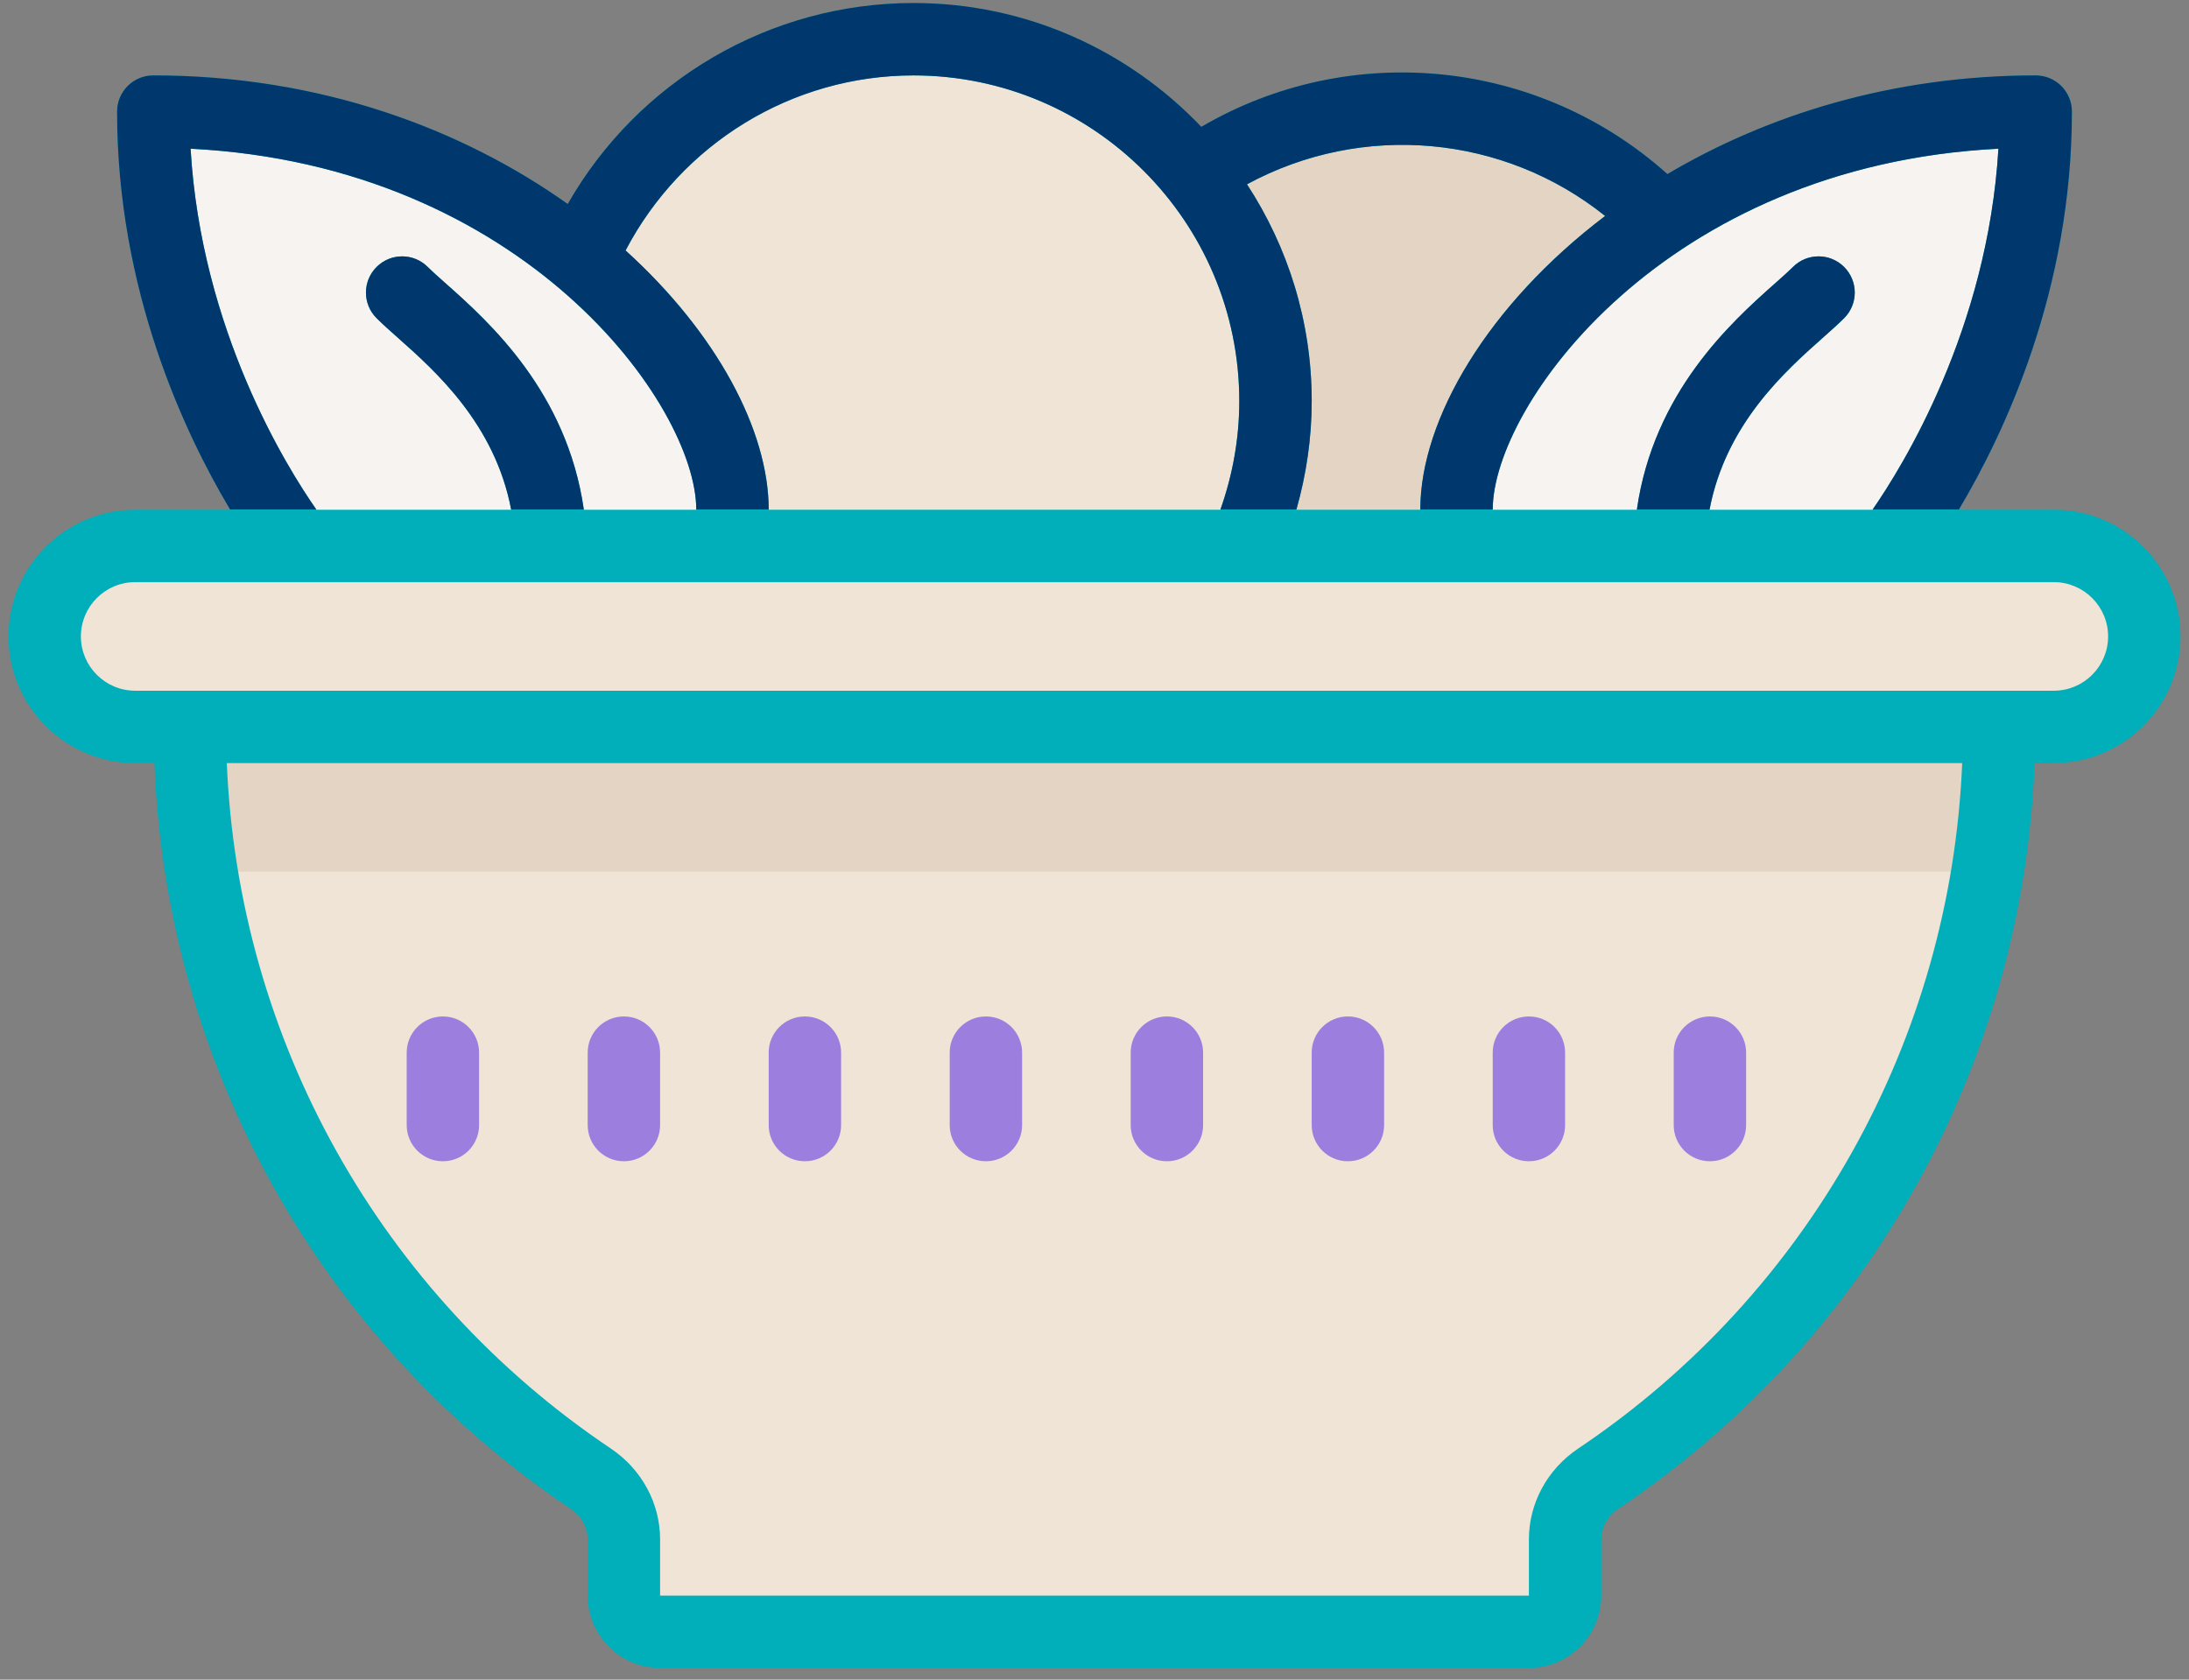 <svg width="129" height="99" viewBox="0 0 129 99" fill="none" xmlns="http://www.w3.org/2000/svg">
<rect x="0" y="0" width="129" height="99" fill="#808080" stroke="none"/>
<g clip-path="url(#clip0_78_91)">
<path d="M61.462 24.976L68.355 28.897L70.9 32.178H87.967L87.371 27.342L101.963 18.491L100.856 16.667C94.746 6.593 81.626 3.38 71.553 9.492C65.791 12.987 62.273 18.776 61.462 24.976Z" fill="#E4D4C3"/>
<path d="M53.833 2.311C48.175 2.311 42.749 4.559 38.748 8.56C34.748 12.561 32.5 17.987 32.5 23.645C32.5 29.303 34.748 34.729 38.748 38.73C42.749 42.73 48.175 44.978 53.833 44.978C59.491 44.978 64.918 42.73 68.918 38.73C72.919 34.729 75.167 29.303 75.167 23.645C75.167 17.987 72.919 12.561 68.918 8.56C64.918 4.559 59.491 2.311 53.833 2.311Z" fill="#F0E4D7"/>
<path d="M121.033 42.845H7.967C5.021 42.845 2.633 40.458 2.633 37.511C2.633 34.565 5.021 32.178 7.967 32.178H121.033C123.979 32.178 126.367 34.565 126.367 37.511C126.367 40.458 123.979 42.845 121.033 42.845ZM117.833 42.845C116.404 61.469 107.017 77.533 92.233 86.471V96.178H36.767V86.471C21.983 77.533 12.596 61.469 11.167 42.845H117.833Z" fill="#F0E4D7"/>
<path d="M116.494 51.378C117.754 48.645 118.723 45.8 119.295 42.845H9.705C10.277 45.8 11.246 48.645 12.506 51.378H116.494Z" fill="#E4D4C3"/>
<path d="M43.167 32.178C43.167 23.912 30.367 6.578 9.033 6.578C9.033 21.512 17.567 32.178 17.567 32.178M85.834 30.045C85.834 21.778 98.633 6.578 119.967 6.578C119.967 21.512 111.433 32.178 111.433 32.178" fill="#F6F3F0"/>
<path d="M26.1 68.445C27.28 68.445 28.233 67.491 28.233 66.311V62.045C28.233 60.865 27.28 59.911 26.1 59.911C24.92 59.911 23.967 60.865 23.967 62.045V66.311C23.967 67.491 24.92 68.445 26.1 68.445ZM36.767 68.445C37.946 68.445 38.9 67.491 38.9 66.311V62.045C38.9 60.865 37.946 59.911 36.767 59.911C35.587 59.911 34.633 60.865 34.633 62.045V66.311C34.633 67.491 35.587 68.445 36.767 68.445ZM47.433 68.445C48.613 68.445 49.567 67.491 49.567 66.311V62.045C49.567 60.865 48.613 59.911 47.433 59.911C46.254 59.911 45.3 60.865 45.3 62.045V66.311C45.3 67.491 46.254 68.445 47.433 68.445ZM58.1 68.445C59.28 68.445 60.233 67.491 60.233 66.311V62.045C60.233 60.865 59.28 59.911 58.1 59.911C56.92 59.911 55.967 60.865 55.967 62.045V66.311C55.967 67.491 56.92 68.445 58.1 68.445ZM68.767 68.445C69.946 68.445 70.9 67.491 70.9 66.311V62.045C70.9 60.865 69.946 59.911 68.767 59.911C67.587 59.911 66.633 60.865 66.633 62.045V66.311C66.633 67.491 67.587 68.445 68.767 68.445ZM79.433 68.445C80.613 68.445 81.567 67.491 81.567 66.311V62.045C81.567 60.865 80.613 59.911 79.433 59.911C78.254 59.911 77.3 60.865 77.3 62.045V66.311C77.3 67.491 78.254 68.445 79.433 68.445ZM90.1 68.445C91.28 68.445 92.233 67.491 92.233 66.311V62.045C92.233 60.865 91.28 59.911 90.1 59.911C88.92 59.911 87.967 60.865 87.967 62.045V66.311C87.967 67.491 88.92 68.445 90.1 68.445ZM100.767 68.445C101.946 68.445 102.9 67.491 102.9 66.311V62.045C102.9 60.865 101.946 59.911 100.767 59.911C99.587 59.911 98.633 60.865 98.633 62.045V66.311C98.633 67.491 99.587 68.445 100.767 68.445Z" fill="#9B7EDE"/>
<path d="M121.033 30.045H115.431C118.1 25.58 122.1 17.134 122.1 6.578C122.1 5.398 121.146 4.445 119.967 4.445C111.47 4.445 104.11 6.8 98.262 10.26C90.7 3.481 79.615 2.322 70.796 7.476C66.52 2.99 60.504 0.178 53.833 0.178C45.349 0.178 37.603 4.763 33.458 12.024C27.254 7.619 18.909 4.445 9.033 4.445C7.854 4.445 6.9 5.398 6.9 6.578C6.9 17.134 10.9 25.58 13.569 30.045H7.967C3.849 30.045 0.5 33.394 0.5 37.511C0.5 41.629 3.849 44.978 7.967 44.978H9.099C9.778 62.678 18.819 78.99 33.62 88.925C34.254 89.351 34.633 90.026 34.633 90.73V94.045C34.633 96.398 36.547 98.311 38.9 98.311H90.1C92.453 98.311 94.367 96.398 94.367 94.045V90.732C94.367 90.026 94.746 89.351 95.382 88.923C110.181 78.986 119.224 62.676 119.901 44.976H121.033C125.151 44.976 128.5 41.627 128.5 37.509C128.5 33.392 125.151 30.045 121.033 30.045ZM110.347 30.045H100.743C101.699 24.993 105.208 21.872 107.414 19.914C107.909 19.474 108.342 19.088 108.677 18.753C109.511 17.919 109.511 16.571 108.677 15.736C107.843 14.902 106.495 14.902 105.661 15.736C105.375 16.022 105.003 16.347 104.583 16.722C102.006 19.009 97.451 23.124 96.462 30.045H87.967C87.967 23.89 98.1 9.757 117.769 8.765C117.136 19.448 112.071 27.566 110.347 30.045ZM94.593 12.729C87.692 17.964 83.7 24.711 83.7 30.045H76.395C76.982 27.973 77.3 25.831 77.3 23.645C77.3 18.93 75.89 14.544 73.486 10.862C80.293 7.175 88.605 7.935 94.593 12.729ZM53.833 4.445C64.421 4.445 73.033 13.057 73.033 23.645C73.033 25.851 72.643 27.995 71.918 30.045H45.3C45.3 25.381 42.241 19.634 36.865 14.762C40.165 8.47 46.661 4.445 53.833 4.445ZM11.231 8.765C30.902 9.755 41.033 23.89 41.033 30.045H34.407C33.417 23.124 28.863 19.007 26.286 16.722C25.865 16.347 25.494 16.022 25.208 15.736C24.374 14.902 23.026 14.902 22.192 15.736C21.358 16.571 21.358 17.919 22.192 18.753C22.527 19.088 22.958 19.474 23.455 19.914C25.66 21.872 29.17 24.993 30.126 30.045H18.65C16.927 27.579 11.862 19.491 11.231 8.765ZM93.001 85.381C91.184 86.599 90.1 88.603 90.1 90.732V94.045H38.9V90.73C38.9 88.603 37.816 86.602 36.001 85.381C22.38 76.24 14.04 61.253 13.366 44.978H115.634C114.96 61.253 106.621 76.24 93.001 85.381ZM121.033 40.711H7.967C6.202 40.711 4.767 39.276 4.767 37.511C4.767 35.747 6.202 34.311 7.967 34.311H121.033C122.798 34.311 124.233 35.747 124.233 37.511C124.233 39.276 122.798 40.711 121.033 40.711Z" fill="#00AFB9"/>
<path fill-rule="evenodd" clip-rule="evenodd" d="M115.443 30.025C118.112 25.554 122.1 17.118 122.1 6.578C122.1 5.398 121.146 4.445 119.967 4.445C111.47 4.445 104.11 6.8 98.262 10.26C90.699 3.481 79.615 2.322 70.795 7.476C66.52 2.99 60.504 0.178 53.833 0.178C45.349 0.178 37.603 4.763 33.458 12.024C27.254 7.619 18.908 4.445 9.033 4.445C7.854 4.445 6.9 5.398 6.9 6.578C6.9 17.118 10.888 25.554 13.557 30.025H18.636C16.899 27.535 11.86 19.462 11.231 8.765C30.881 9.754 41.011 23.859 41.033 30.025H45.3C45.291 25.365 42.233 19.627 36.865 14.762C40.165 8.47 46.661 4.445 53.833 4.445C64.421 4.445 73.033 13.057 73.033 23.645C73.033 25.843 72.645 27.981 71.925 30.025H76.401C76.984 27.959 77.3 25.824 77.3 23.645C77.3 18.93 75.89 14.544 73.486 10.862C80.293 7.175 88.604 7.935 94.593 12.729C87.7 17.957 83.71 24.695 83.7 30.025H87.967C87.989 23.859 98.121 9.756 117.769 8.765C117.137 19.42 112.098 27.522 110.361 30.025H115.443ZM100.747 30.025C101.708 24.985 105.211 21.869 107.414 19.914C107.909 19.474 108.342 19.088 108.677 18.753C109.511 17.919 109.511 16.571 108.677 15.736C107.843 14.902 106.495 14.902 105.66 15.736C105.422 15.975 105.124 16.24 104.789 16.539C104.722 16.599 104.653 16.66 104.583 16.722C102.009 19.007 97.46 23.116 96.464 30.025H100.747ZM34.404 30.025C33.408 23.116 28.86 19.005 26.285 16.722C26.215 16.66 26.147 16.599 26.08 16.539C25.744 16.24 25.446 15.975 25.208 15.736C24.374 14.902 23.026 14.902 22.192 15.736C21.358 16.571 21.358 17.919 22.192 18.753C22.527 19.088 22.957 19.474 23.455 19.914C25.657 21.869 29.16 24.985 30.122 30.025H34.404Z" fill="#00376D"/>
</g>
<defs>
<clipPath id="clip0_78_91">
<rect width="128" height="98.133" fill="white" transform="translate(0.5 0.178)"/>
</clipPath>
</defs>
</svg>
